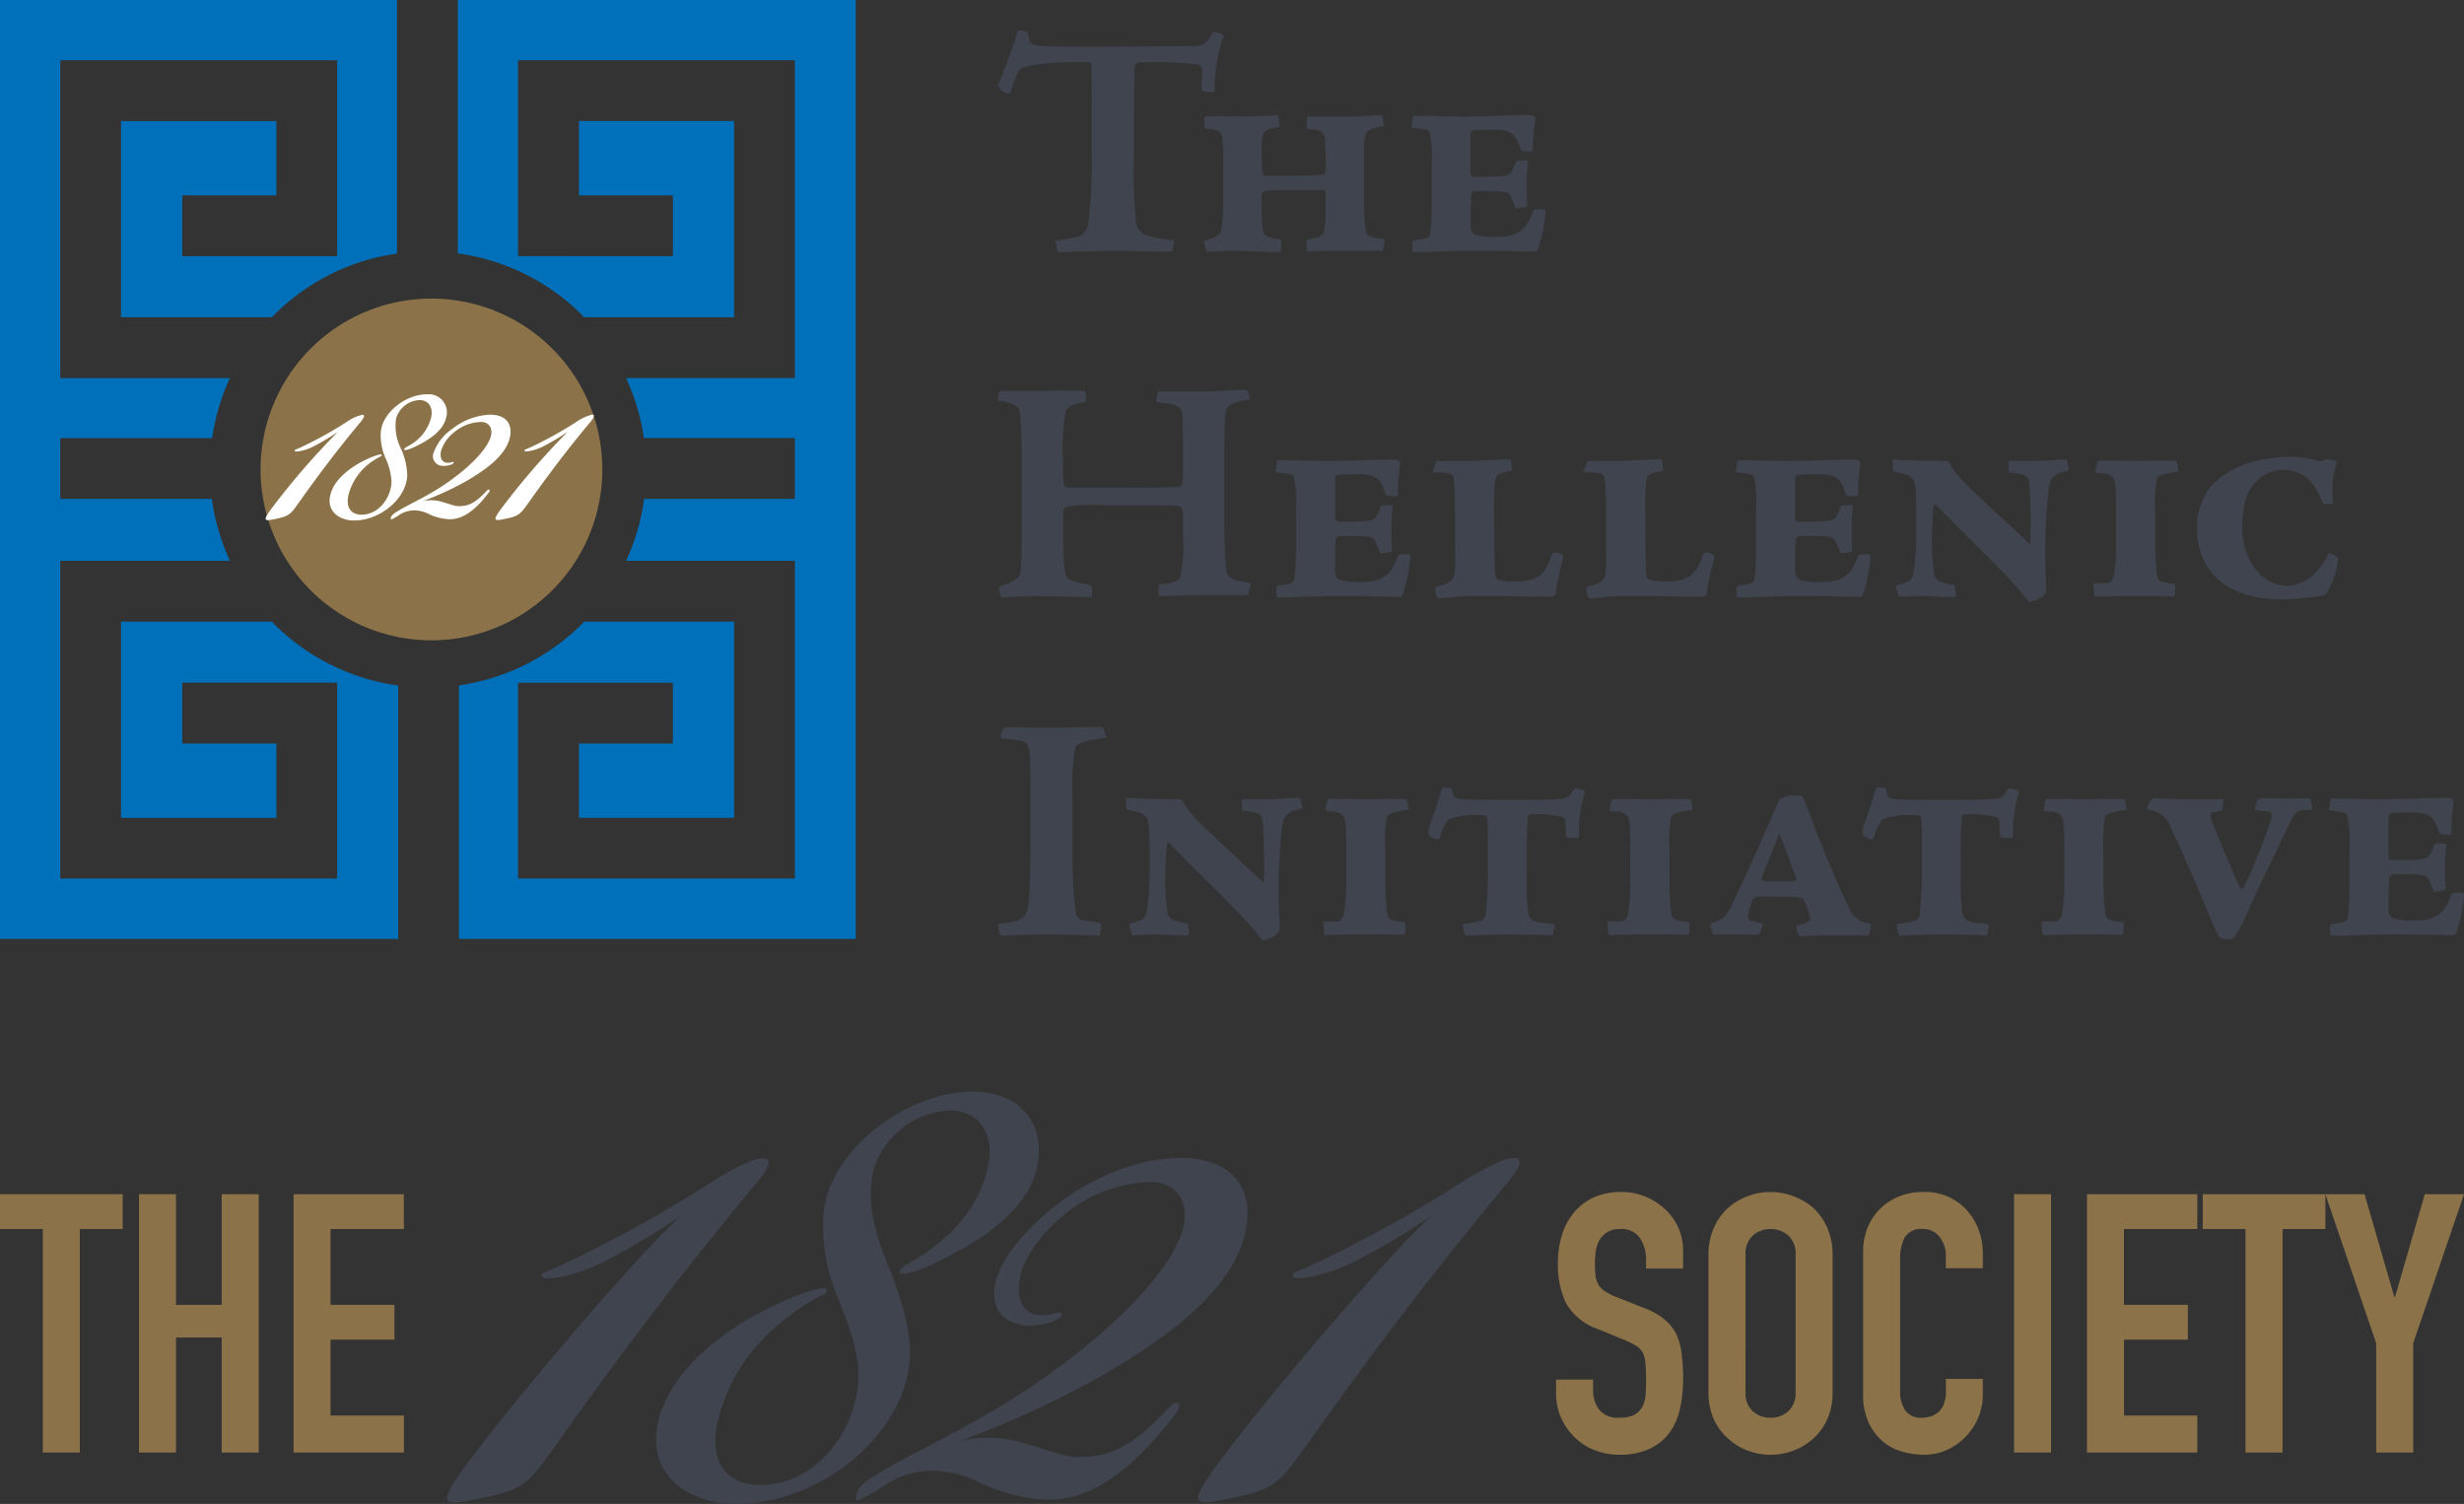 <svg xmlns="http://www.w3.org/2000/svg" xmlns:xlink="http://www.w3.org/1999/xlink" width="252.059" height="153.85" viewBox="0 0 252.059 153.85"><rect x="0" y="0" width="252.059" height="153.85" fill="#333333" stroke="none"/><defs><clipPath id="clip-path"><path id="Path_2722" data-name="Path 2722" d="M0,34.253H252.059V-119.6H0Z" transform="translate(0 119.597)" fill="none"></path></clipPath></defs><g id="Group_4227" data-name="Group 4227" transform="translate(0 119.597)"><g id="Group_4220" data-name="Group 4220" transform="translate(0 -119.597)" clip-path="url(#clip-path)"><g id="Group_4185" data-name="Group 4185" transform="translate(102.091 74.367)"><path id="Path_2687" data-name="Path 2687" d="M2.469.247C-.38.595-.622.875-.759,1.5A22.58,22.58,0,0,0-1,6.359v5.169a50.736,50.736,0,0,0,.31,6.464c.1.557.282.84.7.907.243.035,1.007.138,1.7.275.174.037.241.1.241.21a5.559,5.559,0,0,1-.174,1.081c-2.467-.071-3.889-.107-5.315-.107-2.71,0-4.418.139-4.519.139a.43.43,0,0,1-.416-.277,4.757,4.757,0,0,1-.14-.942c1.914-.2,2.641-.345,2.956-1.317.174-.521.31-1.634.347-6.121V5.249C-5.313.691-5.351.7-6.569.5A10.709,10.709,0,0,0-8.061.352c-.174,0-.279-.069-.279-.241a1.489,1.489,0,0,1,.212-.664c.1-.171.138-.242.239-.242A9.251,9.251,0,0,1-6.843-.828c.485,0,1.387.033,4.378.033,1.672-.033,3.758-.069,4.1-.069.45,0,.486.036.522.14Z" transform="translate(8.622 0.864)" fill="#3f444f"></path></g><g id="Group_4186" data-name="Group 4186" transform="translate(115.199 81.604)"><path id="Path_2688" data-name="Path 2688" d="M1.439,3.082a.306.306,0,0,1-.208.248c-1.078,0-2.294-.108-3.2-.108-.731,0-2.051.072-2.434.072l-.313-.974a.3.3,0,0,1,.171-.243C-3.219,1.8-3.01,1.488-2.9.827a26.757,26.757,0,0,0,.274-3.963v-2.4c0-2.5-.139-2.885-.274-3.127-.282-.486-.8-.626-1.773-.8-.211-.036-.347-.069-.347-.489v-.659c0-.139.069-.175.2-.139,1.533.1,2.085.139,5.04.139.383,0,.554.1.593.311A7.975,7.975,0,0,0,2.237-8.489c.836.9,3.269,3.127,6.811,6.431a60.525,60.525,0,0,0-.1-6.329C8.808-9.185,8.5-9.219,7-9.427c-.142,0-.175-.035-.175-.208l-.036-.974H9.607c.8,0,2.467-.139,2.992-.139.1,0,.171,0,.206.1l.21.974c-2.053.556-2.018.66-2.26,3.755-.14,2.016-.174,3.337-.174,4.169,0,2.71.1,3.962.1,4.376.069.629-1.146,1.081-1.636,1.22-.135.033-.277-.21-.553-.556-.488-.593-.9-1.114-1.809-2.052C5.056-.494,1.509-3.9-.472-5.985c-.175-.211-.347-.243-.383.032-.035.244-.071.87-.139,2.121a25.577,25.577,0,0,0,.208,4.9c.243.733.9.835,2.087,1.043Z" transform="translate(5.023 10.761)" fill="#3f444f"></path></g><g id="Group_4187" data-name="Group 4187" transform="translate(135.375 81.72)"><path id="Path_2689" data-name="Path 2689" d="M.266,2.794c.486.035.729-.138.9-.728a19.252,19.252,0,0,0,.243-3.616V-4.817a19.332,19.332,0,0,0-.1-2.606C1.2-8.26.716-8.468-.5-8.468a.227.227,0,0,1-.21-.174A6.038,6.038,0,0,1-.5-9.614c.069-.14.242-.14.973-.14.347,0,1.147.035,4,.035,1.217-.035,2.12-.035,2.362-.035.349,0,.763,0,.8.14l.174.973c-1.944.311-2.119.488-2.222.731A13.375,13.375,0,0,0,5.41-4.576v2.993A28.326,28.326,0,0,0,5.617,2.1c.1.522.524.626,1.81.764a2.914,2.914,0,0,1,0,1.078c-.037.174-.073.21-.246.21-1.216-.036-2.363-.036-4.065-.036-2.5,0-3.577.069-3.686.069-.139,0-.28-.1-.28-.207L-.919,2.9c-.033-.1.039-.1.069-.1Z" transform="translate(0.928 9.754)" fill="#3f444f"></path></g><g id="Group_4188" data-name="Group 4188" transform="translate(146.097 80.539)"><path id="Path_2690" data-name="Path 2690" d="M.782,3.118C2.8,2.84,3.043,2.738,3.147,2.181A39.66,39.66,0,0,0,3.388-2.2V-4.213c0-1.6,0-2.992-.069-3.442-.033-.28-.1-.382-.486-.382a8.494,8.494,0,0,0-3.478.418,4.882,4.882,0,0,0-.9,1.91c-.037.139-.208.174-.381.107-.594-.212-.8-.419-.8-.56a4.43,4.43,0,0,1,.244-1.077c.382-1.009.695-1.98.9-2.642a4.486,4.486,0,0,1,.349-1.007l.351.035c.345.037.625.068.625.174a1.134,1.134,0,0,0,.313.87c.275.174.868.207,5.768.207,4.065,0,4.832-.033,5.53-.207.343-.071.554-.454.831-.906.032-.1.277-.069.9.1.208.072.247.178.208.282a13.327,13.327,0,0,0-.59,4.45c0,.1-.035.172-.21.172-.763,0-1.075,0-1.115-.208-.027-.347-.067-1.288-.067-1.494s-.138-.35-.381-.453a11.41,11.41,0,0,0-2.779-.278c-.525,0-.664.1-.664.206a37.092,37.092,0,0,0-.138,3.93v2.015a25.853,25.853,0,0,0,.176,4c.135.733.625.976,2.463,1.047a.251.251,0,0,1,.208.311l-.139.731c0,.1-.069.138-.277.138-.521,0-2.709-.069-4.172-.069-1.91,0-4.243.1-4.415.1-.138,0-.207-.032-.241-.206Z" transform="translate(2.729 10.888)" fill="#3f444f"></path></g><g id="Group_4189" data-name="Group 4189" transform="translate(164.441 81.72)"><path id="Path_2691" data-name="Path 2691" d="M.265,2.794c.49.035.731-.138.9-.728a18.908,18.908,0,0,0,.244-3.616V-4.817a19.106,19.106,0,0,0-.1-2.606C1.206-8.26.718-8.468-.5-8.468a.225.225,0,0,1-.206-.174A6.436,6.436,0,0,1-.5-9.614c.072-.14.244-.14.975-.14.351,0,1.147.035,4,.035,1.213-.035,2.119-.035,2.362-.035.349,0,.764,0,.8.14l.171.973c-1.944.311-2.121.488-2.224.731a13.636,13.636,0,0,0-.171,3.334v2.993a29.067,29.067,0,0,0,.2,3.682c.1.522.526.626,1.81.764a2.86,2.86,0,0,1,0,1.078c-.035.174-.071.21-.243.21-1.22-.036-2.366-.036-4.069-.036-2.5,0-3.576.069-3.683.069-.139,0-.28-.1-.28-.207L-.916,2.9c-.036-.1.033-.1.067-.1Z" transform="translate(0.926 9.754)" fill="#3f444f"></path></g><g id="Group_4190" data-name="Group 4190" transform="translate(174.974 81.375)"><path id="Path_2692" data-name="Path 2692" d="M1.942,0c.525,0,.733.105.8.275C3.856,3.159,5.454,7.5,7.366,11.435A2.528,2.528,0,0,0,9.52,13.1c.1,0,.1.1.035.661-.072.518-.175.552-.311.552-2.364-.033-2.816-.033-3.722-.033-1.285,0-2.331.105-3.093.105-.279,0-.453-.872-.416-1.046,1.149-.277,1.424-.488,1.424-.8a9.793,9.793,0,0,0-.592-1.7.678.678,0,0,0-.624-.417c-.87-.067-3.72-.1-4.208-.067a.593.593,0,0,0-.486.31,7.919,7.919,0,0,0-.488,1.666c0,.352.211.558,1.392.732.1,0,.139.1.139.243,0-.1-.278.8-.417.938-1.737-.033-3.093-.033-3.612-.033-.382,0-.873.033-.94.033-.138,0-.383-.659-.383-1.009,0-.068.069-.172.108-.172,1.105-.313,1.526-.624,2.222-2.155C-2.991,7.82-1.669,4.933-.418,1.945-.245,1.526.067.867.136.731A.928.928,0,0,1,.409.313,3.23,3.23,0,0,1,1.91,0ZM-.907,8.793H1.629a.317.317,0,0,0,.313-.453C1.386,6.844.864,5.315.243,3.891-.316,5.385-.834,6.6-1.534,8.443c-.068.211.211.35.59.35Z" transform="translate(6.781)" fill="#3f444f"></path></g><g id="Group_4191" data-name="Group 4191" transform="translate(190.488 80.539)"><path id="Path_2693" data-name="Path 2693" d="M.782,3.118C2.8,2.84,3.041,2.738,3.145,2.181A39.339,39.339,0,0,0,3.388-2.2V-4.213c0-1.6,0-2.992-.071-3.442-.033-.28-.105-.382-.485-.382a8.489,8.489,0,0,0-3.478.418,4.86,4.86,0,0,0-.9,1.91c-.032.139-.207.174-.381.107-.589-.212-.8-.419-.8-.56a4.493,4.493,0,0,1,.243-1.077c.383-1.009.695-1.98.906-2.642a4.744,4.744,0,0,1,.345-1.007l.35.035c.349.037.625.068.625.174a1.154,1.154,0,0,0,.311.87c.279.174.87.207,5.775.207,4.062,0,4.827-.033,5.524-.207.35-.071.557-.454.832-.906.036-.1.28-.069.906.1.208.072.244.178.208.282a13.352,13.352,0,0,0-.592,4.45c0,.1-.035.172-.207.172-.768,0-1.078,0-1.115-.208-.032-.347-.068-1.288-.068-1.494s-.142-.35-.382-.453a11.423,11.423,0,0,0-2.779-.278c-.525,0-.66.1-.66.206a37.172,37.172,0,0,0-.14,3.93v2.015a27.216,27.216,0,0,0,.172,4c.136.733.628.976,2.469,1.047a.251.251,0,0,1,.208.311l-.14.731c0,.1-.068.138-.277.138-.521,0-2.712-.069-4.174-.069-1.909,0-4.237.1-4.41.1-.139,0-.211-.032-.242-.206Z" transform="translate(2.731 10.888)" fill="#3f444f"></path></g><g id="Group_4192" data-name="Group 4192" transform="translate(208.835 81.72)"><path id="Path_2694" data-name="Path 2694" d="M.265,2.794c.489.035.733-.138.908-.728a19.358,19.358,0,0,0,.239-3.616V-4.817a19.106,19.106,0,0,0-.1-2.606C1.2-8.26.72-8.468-.5-8.468A.223.223,0,0,1-.7-8.641,5.994,5.994,0,0,1-.5-9.614c.072-.14.244-.14.971-.14.354,0,1.151.035,4,.035,1.217-.035,2.12-.035,2.363-.035.347,0,.764,0,.8.14l.174.973c-1.946.311-2.12.488-2.227.731a13.865,13.865,0,0,0-.171,3.334v2.993A29.266,29.266,0,0,0,5.62,2.1c.1.522.522.626,1.809.764a2.97,2.97,0,0,1,0,1.078c-.037.174-.072.21-.244.21C5.967,4.115,4.82,4.115,3.12,4.115c-2.5,0-3.583.069-3.689.069-.135,0-.277-.1-.277-.207L-.914,2.9c-.036-.1.035-.1.068-.1Z" transform="translate(0.924 9.754)" fill="#3f444f"></path></g><g id="Group_4193" data-name="Group 4193" transform="translate(219.662 81.646)"><path id="Path_2695" data-name="Path 2695" d="M.053.094C.228-.216.4-.356.718-.323c.763.069,2.743.107,3.4.107H7.494c.136,0,.136.068.1.31L7.459.93,6.623,1.1c-.417.069-.452.278-.069,1.288.625,1.563,1.634,3.994,2.641,6.254.107.278.35.452.491.172A57.864,57.864,0,0,0,12.5,1.766c.171-.593,0-.733-.8-.771L11.072.93a.22.22,0,0,1-.244-.277c.211-.87.347-.976.87-.976.241,0,2.015.037,2.883.037.7,0,1.254-.037,1.532-.037s.347.069.416.175a5.529,5.529,0,0,1,.143.732c.033.172,0,.311-.143.311h-.693c-.939,0-1.185.8-1.845,2.155-.589,1.217-3.37,6.95-4.239,9a13.421,13.421,0,0,1-.94,1.7c-.139.279-.206.347-.765.347-.482,0-.727-.068-.867-.21a18.158,18.158,0,0,1-.9-1.91c-1.98-4.83-3.545-8.167-4.066-9.315A2.636,2.636,0,0,0,.089.9C-.189.827-.223.719-.157.584Z" transform="translate(0.186 0.328)" fill="#3f444f"></path></g><g id="Group_4194" data-name="Group 4194" transform="translate(238.258 81.617)"><path id="Path_2696" data-name="Path 2696" d="M.464,1.122A11.816,11.816,0,0,0,.22-2.214c-.109-.175-.314-.244-1.841-.418l.138-1.075c.035-.1.035-.143.1-.143h.8c.662,0,1.878.071,4.279.071,2.291,0,5.036-.139,6.811-.139.277,0,.417.036.518.175s.107.171.072.52A17.48,17.48,0,0,0,10.892-.3c0,.105-.072.138-.315.138-.831,0-.9-.068-1.007-.381C9.118-2.077,8.526-2.422,6.793-2.422c-.834,0-1.813.033-1.984.064-.282.04-.347.178-.347.458V1.886c0,.488.171.558.274.558h.7c1.36,0,1.668-.036,2.189-.071C8.491,2.3,8.7,2.167,9.118.879c.037-.105.419-.14,1.041-.14.212,0,.212.072.212.208a22.712,22.712,0,0,0-.14,2.537c0,.975.069,1.7.069,2.02a5.741,5.741,0,0,1-1.216.171,8.843,8.843,0,0,0-.45-1.111.857.857,0,0,0-.767-.59A16.478,16.478,0,0,0,5.814,3.9c-.97,0-1.042,0-1.181.142s-.171.484-.171,3.3a1.435,1.435,0,0,0,.171.8c.139.208.521.489,2.436.489,2.224,0,3.126-.661,3.822-2.676.035-.108.174-.178.52-.178a1.931,1.931,0,0,1,.659.039c.073.031.109.067.109.241a16.411,16.411,0,0,1-.805,3.894.271.271,0,0,1-.239.174c-1.636,0-3.512-.069-5.944-.069-3.473,0-4.481.139-6.674.139a3.742,3.742,0,0,1-.032-1.077.2.2,0,0,1,.206-.143C.11,8.8.257,8.7.328,8.142A30.877,30.877,0,0,0,.464,5.015Z" transform="translate(1.621 3.918)" fill="#3f444f"></path></g><g id="Group_4195" data-name="Group 4195" transform="translate(102.09 3.12)"><path id="Path_2697" data-name="Path 2697" d="M1.307,4.786a19.5,19.5,0,0,0,2-.345A1.509,1.509,0,0,0,4.656,3.13a49.948,49.948,0,0,0,.377-7.074V-7.431c0-5.866,0-6.032-.136-6.032H3.344c-2.934,0-5.144.347-5.557.657-.313.206-.554.863-1.105,2.519,0,.071-.241.036-.416-.032a1.426,1.426,0,0,1-.828-.759c.381-1.037,1.14-2.727,2.036-5.593a1.217,1.217,0,0,1,.69.032c.278.071.314.071.346.243.139.795.242,1,.485,1.105a5.549,5.549,0,0,0,1.518.207c.93.037,1.864.037,5.382.037,3.728,0,7.075-.072,8.937-.072a5.419,5.419,0,0,0,1.554-.138,2.54,2.54,0,0,0,.934-1.1c.067-.174.136-.208.241-.208a1.871,1.871,0,0,1,.794.242c.14.073.174.175.069.482A16.6,16.6,0,0,0,17.6-10.7c0,.207-.069.278-.381.278a3.462,3.462,0,0,1-.726-.071.369.369,0,0,1-.241-.307c0-.143.068-1.383.068-1.761a.655.655,0,0,0-.517-.69,36.734,36.734,0,0,0-4.484-.21H10.106c-.413,0-.691.14-.691.485,0,.657-.068,1.716-.068,5.86v3.484a50.6,50.6,0,0,0,.208,6.522,1.825,1.825,0,0,0,.9,1.313,16.753,16.753,0,0,0,2.762.517c.242,0,.278.068.206.309l-.139.69c-.032.139-.067.208-.517.208-1.136,0-3.45-.1-5.14-.1-2.487,0-5.488.138-5.762.138-.244,0-.347-.1-.381-.275Z" transform="translate(4.562 16.71)" fill="#3f444f"></path></g><g id="Group_4196" data-name="Group 4196" transform="translate(123.174 11.777)"><path id="Path_2698" data-name="Path 2698" d="M2.336,3.012c0-.623.035-.83.068-.83C3.578,2.01,3.921,1.836,4.023,1.6A7.459,7.459,0,0,0,4.268-.716V-2.441c0-.379-.068-.416-.657-.416H.4a14.175,14.175,0,0,0-2.417.136c-.206.071-.275.21-.275.558,0,.72.033,2.035.069,2.725.1,1.245.174,1.382,1.9,1.656A2.264,2.264,0,0,1-.286,3.254C-.32,3.39-.39,3.5-.5,3.5c-.623,0-3.177-.136-5-.136-1.31.031-1.793.1-2.174.1a.329.329,0,0,1-.242-.069c-.1-.136-.311-1-.207-1.068,1.485-.414,1.692-.692,1.76-1.277a25.953,25.953,0,0,0,.172-2.8V-5.512a22.276,22.276,0,0,0-.1-2.656c-.1-.589-.31-.863-1.725-.969-.035-.036-.138-.171-.138-.587.035-.624.1-.687.242-.687,1.037,0,1.864.032,3.175.032,1.693,0,3.279-.069,4.075-.139.138,0,.238,1.1.2,1.209-1.76.277-1.864.379-1.8,3.242,0,1.554.138,1.729.345,1.729,1.106.033,2.141,0,3.037,0A26.779,26.779,0,0,0,4.06-4.444c.14,0,.208-.206.208-.651A27.268,27.268,0,0,0,4.2-8.068c-.105-.9-.623-.964-1.864-1.034,0-.206,0-.859.035-1.208a.289.289,0,0,1,.206-.068H6.854c.727,0,2.313-.139,3.107-.139.1,0,.172.381.314,1.1C8.2-9,8.2-8.928,8.2-6.272v4.59a18.079,18.079,0,0,0,.175,2.9c.068.553.275.794,1.757.9.142,0,.175.1.175.207A3.951,3.951,0,0,1,10.1,3.359H5.856c-2.555.031-3.141.068-3.417.068-.068,0-.1,0-.1-.068Z" transform="translate(8.157 10.517)" fill="#3f444f"></path></g><g id="Group_4197" data-name="Group 4197" transform="translate(144.394 11.775)"><path id="Path_2699" data-name="Path 2699" d="M.461,1.115A11.759,11.759,0,0,0,.218-2.2c-.105-.171-.311-.241-1.829-.413l.138-1.07c.035-.1.035-.139.1-.139h.792c.657,0,1.865.071,4.246.071,2.28,0,5.005-.14,6.764-.14.278,0,.416.039.52.175s.1.174.069.516a17.338,17.338,0,0,0-.207,2.9c0,.1-.068.135-.314.135-.826,0-.9-.069-1-.376C9.055-2.063,8.467-2.4,6.742-2.4c-.828,0-1.8.033-1.967.067-.277.036-.346.174-.346.452V1.87c0,.485.175.554.277.554H5.4c1.346,0,1.657-.033,2.171-.069.866-.066,1.072-.206,1.487-1.481.035-.107.412-.139,1.033-.139.207,0,.207.066.207.2a23.145,23.145,0,0,0-.136,2.517c0,.97.068,1.694.068,2.008a5.65,5.65,0,0,1-1.208.169,8.609,8.609,0,0,0-.446-1.1.835.835,0,0,0-.763-.583,15.291,15.291,0,0,0-2.034-.075c-.966,0-1.036,0-1.172.139s-.175.484-.175,3.278a1.417,1.417,0,0,0,.175.8c.136.2.517.485,2.415.485,2.207,0,3.1-.66,3.8-2.66.033-.1.171-.174.517-.174a1.92,1.92,0,0,1,.653.039c.069.031.105.067.105.239a16.4,16.4,0,0,1-.8,3.866.271.271,0,0,1-.242.171c-1.621,0-3.486-.066-5.9-.066-3.449,0-4.448.136-6.625.136a3.69,3.69,0,0,1-.032-1.069A.2.2,0,0,1-1.3,8.914C.113,8.74.256,8.636.325,8.086A30.185,30.185,0,0,0,.461,4.979Z" transform="translate(1.611 3.892)" fill="#3f444f"></path></g><g id="Group_4198" data-name="Group 4198" transform="translate(102.09 39.871)"><path id="Path_2700" data-name="Path 2700" d="M3.207,2.228c1.773,0,3.745,0,4.119-.071.34-.067.407-.239.407-1.052V-1.824C7.732-3.35,7.7-4.4,7.7-4.977,7.665-6.167,7.019-6.3,5.046-6.508c-.139-.067.067-1.054.2-1.09h4.935c.476,0,1.292-.035,2.044-.1.746-.035,1.391-.069,1.5-.069.407-.033.509,0,.578.1a2.159,2.159,0,0,1,.239.882c-1.905.309-2.382.547-2.487,1.634-.033.511-.1,1.582-.1,4.473V5.31c0,2.759.1,4.015.169,5.106.067.917.373,1.324,2.487,1.563.1.17-.171,1.222-.376,1.257h-4.9c-2.86.037-3.405.1-3.912.1-.172,0-.206,0-.206-.1l.033-1.087c1.7-.136,2.076-.441,2.211-.848a13.735,13.735,0,0,0,.271-3.942V4.743A.782.782,0,0,0,7.5,4.232c-.134-.135-.271-.2-3.231-.2H-.126a28.436,28.436,0,0,0-3.846.1c-.512.136-.545.407-.545.543,0,2.485-.036,3.836.069,5.126.1,1.127.136,1.361.341,1.634.271.376.783.444,2.312.749.1.036.206.1.206.171,0,.306.033.953,0,1.123-1.872-.105-4.6-.138-6.227-.138-1.874.032-2.556.138-2.86.138a.308.308,0,0,1-.238-.105,2.858,2.858,0,0,1-.206-.984c1.668-.611,2.147-.817,2.249-1.667.067-.477.1-1.8.1-4.864V-.131c0-3.161-.067-4.056-.136-4.94-.066-.953-.238-1.259-2.278-1.6a2.136,2.136,0,0,1,.135-.886c.035-.1.067-.1.307-.1l3.395-.009c1.03,0,1.872,0,2.723-.035.817-.036,1.605.066,2.321.035A2.088,2.088,0,0,1-2.239-6.54c-.885.166-1.939.373-2.074,1.123A26.665,26.665,0,0,0-4.554-.5c0,2.551.105,2.723.545,2.723Z" transform="translate(11.196 7.779)" fill="#3f444f"></path></g><g id="Group_4199" data-name="Group 4199" transform="translate(130.491 47.014)"><path id="Path_2701" data-name="Path 2701" d="M.464,1.121A11.9,11.9,0,0,0,.222-2.212c-.1-.171-.313-.243-1.842-.414L-1.48-3.7c.033-.1.033-.142.1-.142h.8c.657,0,1.874.071,4.273.071,2.29,0,5.036-.14,6.805-.14.279,0,.419.035.522.172s.1.174.069.522A17.43,17.43,0,0,0,10.885-.3c0,.1-.068.139-.315.139-.832,0-.9-.069-1.007-.382C9.112-2.072,8.523-2.42,6.787-2.42c-.835,0-1.8.037-1.981.069-.277.035-.345.174-.345.453V1.886c0,.486.174.557.274.557h.7c1.353,0,1.667-.033,2.186-.071C8.486,2.3,8.7,2.164,9.112.88c.035-.107.418-.14,1.045-.14.207,0,.207.069.207.208a22.666,22.666,0,0,0-.14,2.535c0,.97.069,1.7.069,2.017a5.552,5.552,0,0,1-1.214.17,7.807,7.807,0,0,0-.453-1.109.851.851,0,0,0-.764-.592A16.712,16.712,0,0,0,5.814,3.9c-.974,0-1.042,0-1.18.142s-.174.482-.174,3.294a1.412,1.412,0,0,0,.174.8c.138.208.517.488,2.431.488,2.22,0,3.122-.661,3.819-2.674.036-.107.171-.176.521-.176a1.931,1.931,0,0,1,.656.039c.073.031.107.068.107.242a16.669,16.669,0,0,1-.8,3.89.275.275,0,0,1-.243.171c-1.636,0-3.509-.068-5.942-.068-3.471,0-4.479.139-6.666.139a3.635,3.635,0,0,1-.037-1.074A.208.208,0,0,1-1.3,8.969C.118,8.8.254,8.694.326,8.138A30.324,30.324,0,0,0,.464,5.015Z" transform="translate(1.62 3.914)" fill="#3f444f"></path></g><g id="Group_4200" data-name="Group 4200" transform="translate(146.584 46.98)"><path id="Path_2702" data-name="Path 2702" d="M.5,1.238C.5-.292.433-1.822.368-2.308S.051-3-1.581-2.966a.221.221,0,0,1-.171-.279l.345-.9h3.23c.767,0,3.543-.174,4.062-.174.14,0,.246,0,.315.107A5.5,5.5,0,0,1,6.34-3.14C4.946-2.933,4.7-2.723,4.6-2.1A30.318,30.318,0,0,0,4.5,1.268l.033,4.1c.037,2.116.037,2.427.349,2.637a8.189,8.189,0,0,0,2.051.176c1.945-.105,2.777-.588,3.472-2.745a.294.294,0,0,1,.242-.207,1.465,1.465,0,0,1,.837.207.686.686,0,0,1,.069.383,30.016,30.016,0,0,0-.765,3.61c-.037.178-.142.246-.383.313H9.047c-.9,0-1.944-.067-6.774-.067-1.492,0-2.71.208-3.368.244-.1,0-.208-.036-.277-.244a2.242,2.242,0,0,1-.139-.935C-.331,8.5.3,8.144.433,7.486A17.849,17.849,0,0,0,.5,4.95Z" transform="translate(1.76 4.321)" fill="#3f444f"></path></g><g id="Group_4201" data-name="Group 4201" transform="translate(162.035 46.98)"><path id="Path_2703" data-name="Path 2703" d="M.5,1.238C.5-.292.435-1.822.367-2.308S.055-3-1.579-2.966a.227.227,0,0,1-.174-.279l.349-.9H1.823c.768,0,3.547-.174,4.066-.174.138,0,.243,0,.311.107A5.493,5.493,0,0,1,6.344-3.14c-1.391.207-1.636.417-1.738,1.043a31.072,31.072,0,0,0-.1,3.365l.033,4.1c.033,2.116.033,2.427.347,2.637a8.168,8.168,0,0,0,2.047.176c1.945-.105,2.781-.588,3.475-2.745a.3.3,0,0,1,.243-.207,1.435,1.435,0,0,1,.832.207.634.634,0,0,1,.071.383,29.67,29.67,0,0,0-.763,3.61c-.036.178-.14.246-.383.313H9.052c-.9,0-1.946-.067-6.775-.067-1.492,0-2.708.208-3.367.244-.1,0-.211-.036-.28-.244a2.259,2.259,0,0,1-.136-.935C-.326,8.5.3,8.144.435,7.486A18.518,18.518,0,0,0,.5,4.95Z" transform="translate(1.758 4.321)" fill="#3f444f"></path></g><g id="Group_4202" data-name="Group 4202" transform="translate(177.563 47.014)"><path id="Path_2704" data-name="Path 2704" d="M.464,1.121A11.9,11.9,0,0,0,.222-2.212c-.105-.171-.314-.243-1.842-.414L-1.478-3.7c.032-.1.032-.142.1-.142h.8c.66,0,1.878.071,4.272.071,2.292,0,5.035-.14,6.806-.14.278,0,.416.035.52.172s.105.174.072.522A17.536,17.536,0,0,0,10.885-.3c0,.1-.071.139-.315.139-.834,0-.9-.069-1.009-.382C9.111-2.072,8.523-2.42,6.787-2.42c-.835,0-1.809.037-1.981.069-.277.035-.349.174-.349.453V1.886c0,.486.172.557.279.557h.7c1.355,0,1.666-.033,2.187-.071C8.485,2.3,8.694,2.164,9.111.88,9.15.774,9.529.74,10.156.74c.207,0,.207.069.207.208a22.982,22.982,0,0,0-.14,2.535c0,.97.071,1.7.071,2.017a5.564,5.564,0,0,1-1.213.17,9.238,9.238,0,0,0-.453-1.109.854.854,0,0,0-.765-.592A16.714,16.714,0,0,0,5.812,3.9c-.971,0-1.042,0-1.182.142s-.172.482-.172,3.294a1.455,1.455,0,0,0,.172.8c.14.208.522.488,2.435.488,2.222,0,3.122-.661,3.821-2.674.031-.107.171-.176.518-.176a1.989,1.989,0,0,1,.661.039c.068.031.105.068.105.242a16.384,16.384,0,0,1-.8,3.89.271.271,0,0,1-.242.171c-1.632,0-3.507-.068-5.939-.068-3.472,0-4.479.139-6.665.139a3.636,3.636,0,0,1-.035-1.074.2.2,0,0,1,.207-.144C.117,8.8.257,8.694.328,8.138A30.92,30.92,0,0,0,.464,5.015Z" transform="translate(1.62 3.914)" fill="#3f444f"></path></g><g id="Group_4203" data-name="Group 4203" transform="translate(193.628 47.002)"><path id="Path_2705" data-name="Path 2705" d="M1.438,3.08a.3.3,0,0,1-.207.244c-1.078,0-2.292-.107-3.2-.107-.731,0-2.049.071-2.431.071l-.314-.973a.307.307,0,0,1,.175-.243C-3.215,1.8-3.009,1.485-2.9.826a26.249,26.249,0,0,0,.277-3.962v-2.4c0-2.5-.136-2.88-.277-3.126-.28-.486-.8-.625-1.77-.8-.211-.039-.349-.069-.349-.486v-.66c0-.14.071-.175.208-.14,1.528.105,2.081.14,5.038.14.381,0,.553.1.589.31A7.886,7.886,0,0,0,2.236-8.483c.834.9,3.265,3.123,6.806,6.426a60.821,60.821,0,0,0-.1-6.325C8.8-9.179,8.489-9.211,7-9.421c-.142,0-.175-.035-.175-.21L6.786-10.6H9.6c.8,0,2.466-.14,2.984-.14.105,0,.176,0,.207.105l.21.974c-2.051.554-2.013.657-2.256,3.75-.14,2.013-.174,3.334-.174,4.165,0,2.709.1,3.961.1,4.376.069.626-1.145,1.077-1.635,1.216-.138.037-.278-.206-.553-.556-.488-.589-.9-1.11-1.8-2.049C5.05-.5,1.507-3.9-.472-5.983c-.172-.21-.347-.243-.381.033-.035.243-.069.868-.142,2.117a25.735,25.735,0,0,0,.208,4.9c.243.729.9.832,2.087,1.041Z" transform="translate(5.021 10.755)" fill="#3f444f"></path></g><g id="Group_4204" data-name="Group 4204" transform="translate(214.137 47.119)"><path id="Path_2706" data-name="Path 2706" d="M.266,2.791c.485.033.729-.139.9-.728a19.365,19.365,0,0,0,.243-3.612V-4.815A18.906,18.906,0,0,0,1.3-7.42C1.2-8.256.716-8.462-.5-8.462a.224.224,0,0,1-.208-.172A6.188,6.188,0,0,1-.5-9.607c.072-.139.242-.139.973-.139.346,0,1.145.035,3.99.035,1.218-.035,2.124-.035,2.364-.035.346,0,.764,0,.8.139l.174.973c-1.944.309-2.119.485-2.224.728a13.922,13.922,0,0,0-.171,3.332v2.992A28.938,28.938,0,0,0,5.612,2.1c.105.524.522.628,1.809.765a2.846,2.846,0,0,1,0,1.075c-.036.175-.069.211-.246.211-1.217-.036-2.359-.036-4.062-.036-2.5,0-3.575.068-3.679.068-.14,0-.28-.1-.28-.206L-.919,2.9c-.031-.105.037-.105.072-.105Z" transform="translate(0.927 9.746)" fill="#3f444f"></path></g><g id="Group_4205" data-name="Group 4205" transform="translate(224.753 46.736)"><path id="Path_2707" data-name="Path 2707" d="M0,1.639A6.662,6.662,0,0,1,1.7-3.015a9.535,9.535,0,0,1,4.932-2.4,13.561,13.561,0,0,1,2.952-.313,10.226,10.226,0,0,1,2.952.45.637.637,0,0,0,.417-.066,1.759,1.759,0,0,1,.416-.14,2.872,2.872,0,0,1,.8.174.176.176,0,0,1,.1.241A8.733,8.733,0,0,0,13.925-1.1c0,.136,0,.208-.452.208-.1,0-.518.033-.624-.072A6.612,6.612,0,0,0,11.359-3.5,4.328,4.328,0,0,0,8.89-4.4,3.925,3.925,0,0,0,6.009-3.155C5-2.147,4.619-.549,4.619,1.571c0,2.64,1.562,5.9,4.721,5.9a4.243,4.243,0,0,0,2.674-1.25,6.243,6.243,0,0,0,1.459-2.083c.039-.069.107-.1.629.243.311.139.343.241.311.378a7.761,7.761,0,0,1-1.146,3.405.527.527,0,0,1-.486.313,30.516,30.516,0,0,1-4.134.383C2.363,8.864,0,5.285,0,1.673Z" transform="translate(0 5.724)" fill="#3f444f"></path></g><g id="Group_4206" data-name="Group 4206" transform="translate(0 0)"><path id="Path_2708" data-name="Path 2708" d="M6.19,14.158H-9.229V34.226H6.661v-7.6H-2.967V20.4H12.876V40.441h-28.32V7.932H1.906A22.11,22.11,0,0,1,.064,1.6h-15.51V-4.619H.088a22.182,22.182,0,0,1,1.818-6.136h-17.35V-43.271h28.32v20.042H-2.967v-6.221H6.661v-7.6H-9.229V-16.98H6.191A22.251,22.251,0,0,1,19-23.5V-49.435h-40.61V46.614H19.122V20.694A22.262,22.262,0,0,1,6.19,14.158" transform="translate(21.612 49.435)" fill="#0070ba"></path></g><g id="Group_4207" data-name="Group 4207" transform="translate(46.833 0)"><path id="Path_2709" data-name="Path 2709" d="M0,0V25.921a22.252,22.252,0,0,1,12.932,6.534H28.266V12.383H12.391v7.6h9.615v6.221H6.166V6.164H34.479V38.679H17.217a22.181,22.181,0,0,1,1.818,6.136H34.479v6.224H19.059a22.149,22.149,0,0,1-1.841,6.328H34.479V89.876H6.166V69.841H22.005V76.06H12.391v7.6H28.266V63.593H12.933A22.249,22.249,0,0,1,.117,70.114V96.05h40.59V0Z" fill="#0070ba"></path></g><g id="Group_4208" data-name="Group 4208" transform="translate(26.656 30.545)"><path id="Path_2710" data-name="Path 2710" d="M7.784,3.892A17.48,17.48,0,0,1-9.7,21.371,17.48,17.48,0,0,1-27.177,3.892,17.48,17.48,0,0,1-9.7-13.588,17.48,17.48,0,0,1,7.784,3.892" transform="translate(27.177 13.588)" fill="#8b7248"></path></g><g id="Group_4209" data-name="Group 4209" transform="translate(27.175 42.427)"><path id="Path_2711" data-name="Path 2711" d="M1.08.727c-.864.434-1.849.592-1.887.434s.078-.04,1.887-.984A38.968,38.968,0,0,0,4.5-1.792a4.886,4.886,0,0,1,1.612-.746c.275,0,.275.235-.275.864C3.323,1.355,1.514,3.795-.333,6.39c-.98,1.378-1.02,1.456-2.829,1.811-.747.117-.944.078.2-1.416A75.542,75.542,0,0,1,3.6-.768,23.4,23.4,0,0,1,1.08.727" transform="translate(3.772 2.538)" fill="#fff"></path></g><g id="Group_4210" data-name="Group 4210" transform="translate(33.716 40.338)"><path id="Path_2712" data-name="Path 2712" d="M1.514.552a5.171,5.171,0,0,0,.552,3.184A7.111,7.111,0,0,1,2.658,6.41c-.157,2.516-3.026,4.72-5.7,4.563-1.494-.116-2.556-1.1-2.164-2.632.431-1.731,2.436-3.148,4.363-3.9.314-.118.863-.315.9-.158.04.118-.314.2-.706.472A5.969,5.969,0,0,0-3.279,8.1c-.432,1.416.08,2.2,1.1,2.28,1.888.118,3.225-1.77,3.224-3.422a6.775,6.775,0,0,0-.63-2.4A5.781,5.781,0,0,1-.056,2.008C.06-.077,2.576-1.965,4.7-1.927A1.846,1.846,0,0,1,6.627.471C6.314,1.966,4.464,2.949,3.4,3.461c-.512.237-1.023.394-1.063.275-.039-.157.354-.314.589-.471A4.524,4.524,0,0,0,5.093.471c.235-.983-.2-1.809-1.181-1.807A2.609,2.609,0,0,0,1.514.552" transform="translate(5.288 1.927)" fill="#fff"></path></g><g id="Group_4211" data-name="Group 4211" transform="translate(39.971 42.42)"><path id="Path_2713" data-name="Path 2713" d="M.727,1.97a3.779,3.779,0,0,1,1.22-.08c.9.078,1.849.589,2.476.589.944,0,1.652-.277,2.791-1.5.118-.118.237-.235.315-.2.118.078,0,.275-.039.315C6.468,2.439,5.132,3.816,3.519,3.818a5.355,5.355,0,0,1-2.2-.551A3.241,3.241,0,0,0-.295,2.913a2.813,2.813,0,0,0-1.258.394,7.785,7.785,0,0,1-.864.512c-.118.04-.157-.039-.078-.235.078-.237.354-.394.669-.59C-1.239,2.6.373,1.852,1.828.986,4.421-.548,7.133-2.869,7.685-4.6c.273-.906-.2-1.533-.985-1.533A4.41,4.41,0,0,0,3.988-5.11,3.909,3.909,0,0,0,2.612-3.182c-.2.943.275,1.376,1.023,1.18.158-.04.237-.08.275,0s-.157.2-.275.237a2.12,2.12,0,0,1-.9.118.986.986,0,0,1-.906-1.3A5.116,5.116,0,0,1,3.751-5.424,6.713,6.713,0,0,1,7.6-6.88c1.77,0,2.4,1.06,2.007,2.516C9.1-2.673,7.332-1.336,5.247-.116A29.816,29.816,0,0,1,.727,1.97" transform="translate(2.537 6.88)" fill="#fff"></path></g><g id="Group_4212" data-name="Group 4212" transform="translate(50.687 42.416)"><path id="Path_2714" data-name="Path 2714" d="M1.08.727c-.864.434-1.849.592-1.887.434s.078-.04,1.887-.984A38.968,38.968,0,0,0,4.5-1.792a4.886,4.886,0,0,1,1.612-.746c.275,0,.275.235-.275.864C3.323,1.355,1.514,3.794-.333,6.39c-.98,1.376-1.02,1.455-2.829,1.811-.747.117-.944.077.2-1.416A75.392,75.392,0,0,1,3.6-.768,23.617,23.617,0,0,1,1.08.727" transform="translate(3.772 2.538)" fill="#fff"></path></g><g id="Group_4213" data-name="Group 4213" transform="translate(45.742 118.492)"><path id="Path_2715" data-name="Path 2715" d="M3.53,2.376C.7,3.789-2.508,4.305-2.635,3.791S-2.379,3.662,3.53.577A128.645,128.645,0,0,0,14.7-5.852c1.412-.9,4.11-2.443,5.268-2.443.9,0,.9.771-.9,2.826C10.855,4.428,4.948,12.4-1.087,20.878c-3.21,4.5-3.338,4.756-9.249,5.914-2.44.387-3.082.259.642-4.626C-3.4,13.813,9.181-.582,11.752-2.511A76.912,76.912,0,0,1,3.53,2.376" transform="translate(12.326 8.295)" fill="#3f444f"></path></g><g id="Group_4214" data-name="Group 4214" transform="translate(67.116 111.671)"><path id="Path_2716" data-name="Path 2716" d="M4.949,1.8c-.769,3.6.26,6.68,1.8,10.406,1.029,2.826,2.058,5.781,1.931,8.736C8.171,29.168-1.2,36.366-9.941,35.857c-4.882-.385-8.351-3.594-7.069-8.606C-15.6,21.6-9.05,16.97-2.756,14.526-1.728,14.14.071,13.5.2,14.011c.129.385-1.029.642-2.312,1.542-4.239,2.829-7.192,6.171-8.6,10.924-1.41,4.626.261,7.195,3.6,7.451,6.166.382,10.532-5.786,10.529-11.183,0-2.569-1.03-5.267-2.058-7.837A18.983,18.983,0,0,1-.189,6.559C.2-.25,8.415-6.421,15.352-6.295c4.882.126,7.325,3.594,6.3,7.834-1.025,4.882-7.064,8.1-10.532,9.769-1.668.771-3.339,1.286-3.468.9-.13-.513,1.155-1.028,1.926-1.542,3.854-2.443,6.164-5.4,7.064-9.124.769-3.213-.647-5.911-3.858-5.908A8.525,8.525,0,0,0,4.949,1.8" transform="translate(17.279 6.296)" fill="#3f444f"></path></g><g id="Group_4215" data-name="Group 4215" transform="translate(87.55 118.473)"><path id="Path_2717" data-name="Path 2717" d="M2.375,6.438a12.4,12.4,0,0,1,3.983-.259C9.313,6.435,12.4,8.1,14.453,8.1c3.084,0,5.4-.9,9.121-4.886.386-.385.771-.772,1.028-.642.385.256,0,.9-.129,1.027-3.338,4.37-7.706,8.868-12.972,8.871a17.474,17.474,0,0,1-7.195-1.8A10.571,10.571,0,0,0-.964,9.523a9.092,9.092,0,0,0-4.11,1.288A26.4,26.4,0,0,1-7.9,12.48c-.386.13-.515-.127-.257-.769C-7.9,10.939-7,10.425-5.975,9.781-4.047,8.5,1.218,6.053,5.971,3.225c8.477-5.014,17.338-12.6,19.135-18.251.9-2.956-.643-5.011-3.213-5.009a14.4,14.4,0,0,0-8.863,3.343c-1.927,1.542-3.981,3.984-4.495,6.3-.641,3.084.9,4.5,3.342,3.851.515-.127.771-.256.9,0s-.513.643-.9.771a6.873,6.873,0,0,1-2.955.388C6.095-5.769,5.582-7.823,5.966-9.623c.641-2.828,3.337-5.784,6.292-8.1,3.724-2.829,8.349-4.758,12.589-4.76,5.781,0,7.839,3.466,6.555,8.22-1.668,5.525-7.447,9.9-14.255,13.882A96.976,96.976,0,0,1,2.375,6.438" transform="translate(8.291 22.479)" fill="#3f444f"></path></g><g id="Group_4216" data-name="Group 4216" transform="translate(122.563 118.458)"><path id="Path_2718" data-name="Path 2718" d="M3.53,2.376C.7,3.789-2.508,4.305-2.635,3.791S-2.379,3.662,3.53.577A128.313,128.313,0,0,0,14.7-5.852c1.414-.9,4.11-2.443,5.268-2.443.9,0,.9.771-.9,2.828C10.855,4.429,4.948,12.4-1.087,20.878c-3.21,4.5-3.338,4.756-9.249,5.914-2.44.387-3.082.259.642-4.625C-3.4,13.813,9.181-.582,11.752-2.51A76.9,76.9,0,0,1,3.53,2.376" transform="translate(12.326 8.295)" fill="#3f444f"></path></g><g id="Group_4217" data-name="Group 4217" transform="translate(159.183 121.941)"><path id="Path_2719" data-name="Path 2719" d="M2.893,1.744H-.895V.89a4.032,4.032,0,0,0-.611-2.245A2.267,2.267,0,0,0-3.566-2.3a2.391,2.391,0,0,0-1.263.3,2.476,2.476,0,0,0-.778.744A3.087,3.087,0,0,0-6.017-.168a7.217,7.217,0,0,0-.109,1.28,12.972,12.972,0,0,0,.054,1.3,2.466,2.466,0,0,0,.278.927,2.074,2.074,0,0,0,.651.7,5.9,5.9,0,0,0,1.168.594l2.9,1.15A7.283,7.283,0,0,1,.963,6.922a4.891,4.891,0,0,1,1.225,1.5,7.005,7.005,0,0,1,.556,2.024,20,20,0,0,1,.149,2.579,13.74,13.74,0,0,1-.333,3.1A6.52,6.52,0,0,1,1.483,18.56,5.355,5.355,0,0,1-.559,20.193a7.228,7.228,0,0,1-3.084.593A6.736,6.736,0,0,1-6.2,20.3a6.055,6.055,0,0,1-2.043-1.337A6.542,6.542,0,0,1-9.6,16.983a6.05,6.05,0,0,1-.5-2.47V13.1h3.787V14.29A3.106,3.106,0,0,0-5.7,16.166,2.39,2.39,0,0,0-3.642,17a3.327,3.327,0,0,0,1.505-.279,2.008,2.008,0,0,0,.836-.8A2.956,2.956,0,0,0-.95,14.681q.056-.726.055-1.616a16.178,16.178,0,0,0-.073-1.707,2.976,2.976,0,0,0-.3-1.078,2.114,2.114,0,0,0-.686-.668,9.175,9.175,0,0,0-1.133-.556l-2.71-1.114A6,6,0,0,1-9.079,5.289a9.112,9.112,0,0,1-.836-4.14,9.591,9.591,0,0,1,.409-2.821,6.4,6.4,0,0,1,1.225-2.3A5.608,5.608,0,0,1-6.295-5.514a6.64,6.64,0,0,1,2.876-.575,6.306,6.306,0,0,1,2.582.52A6.731,6.731,0,0,1,1.187-4.2,5.736,5.736,0,0,1,2.893-.112Z" transform="translate(10.1 6.089)" fill="#8b7248"></path></g><g id="Group_4218" data-name="Group 4218" transform="translate(174.773 121.94)"><path id="Path_2720" data-name="Path 2720" d="M0,1.438A6.781,6.781,0,0,1,.556-1.383,5.982,5.982,0,0,1,2.042-3.426,6.325,6.325,0,0,1,4.065-4.613a6.577,6.577,0,0,1,4.567,0,6.757,6.757,0,0,1,2.06,1.187,6.249,6.249,0,0,1,1.447,2.043,6.741,6.741,0,0,1,.556,2.821V15.4a6.688,6.688,0,0,1-.556,2.858,5.908,5.908,0,0,1-1.447,1.967,6.35,6.35,0,0,1-2.06,1.225,6.577,6.577,0,0,1-4.567,0,5.962,5.962,0,0,1-2.024-1.225A5.669,5.669,0,0,1,.556,18.254,6.727,6.727,0,0,1,0,15.4ZM3.787,15.4a2.512,2.512,0,0,0,.76,2.022,2.677,2.677,0,0,0,1.8.65,2.686,2.686,0,0,0,1.8-.65A2.52,2.52,0,0,0,8.91,15.4V1.438a2.523,2.523,0,0,0-.76-2.024,2.692,2.692,0,0,0-1.8-.648,2.682,2.682,0,0,0-1.8.648,2.515,2.515,0,0,0-.76,2.024Z" transform="translate(0 5.022)" fill="#8b7248"></path></g><g id="Group_4219" data-name="Group 4219" transform="translate(190.587 121.941)"><path id="Path_2721" data-name="Path 2721" d="M2.727,4.256V5.891a5.876,5.876,0,0,1-.464,2.319A6.447,6.447,0,0,1,.984,10.159a6.218,6.218,0,0,1-1.91,1.355,5.626,5.626,0,0,1-2.359.5,8.457,8.457,0,0,1-2.189-.3,5.172,5.172,0,0,1-2-1.039,5.7,5.7,0,0,1-1.465-1.91,6.737,6.737,0,0,1-.578-2.988V-8.772a6.425,6.425,0,0,1,.446-2.412,5.671,5.671,0,0,1,1.261-1.931A5.9,5.9,0,0,1-5.865-14.4a6.566,6.566,0,0,1,2.506-.464A5.739,5.739,0,0,1,.984-13.115a6.213,6.213,0,0,1,1.279,2.022A6.82,6.82,0,0,1,2.727-8.55v1.485H-1.057V-8.327a3.056,3.056,0,0,0-.632-1.93A2.044,2.044,0,0,0-3.4-11.074,1.924,1.924,0,0,0-5.27-10.2a4.652,4.652,0,0,0-.463,2.207V5.518a3.486,3.486,0,0,0,.5,1.931,1.972,1.972,0,0,0,1.8.78,2.767,2.767,0,0,0,.8-.13,2.391,2.391,0,0,0,.8-.427,2.286,2.286,0,0,0,.556-.817,3.292,3.292,0,0,0,.223-1.3v-1.3Z" transform="translate(9.522 14.861)" fill="#8b7248"></path></g></g><path id="Path_2723" data-name="Path 2723" d="M160.161-24.632h3.785V1.8h-3.785Z" transform="translate(45.87 27.198)" fill="#8b7248"></path><g id="Group_4221" data-name="Group 4221" transform="translate(213.491 2.566)"><path id="Path_2724" data-name="Path 2724" d="M0,5.884v-26.43H11.284v3.565h-7.5v7.757H10.32v3.563H3.787V2.1h7.5V5.884Z" transform="translate(0 20.546)" fill="#8b7248"></path></g><g id="Group_4222" data-name="Group 4222" transform="translate(225.33 2.566)"><path id="Path_2725" data-name="Path 2725" d="M.975,5.884V-16.981H-3.4v-3.565H9.143v3.565H4.762V5.884Z" transform="translate(3.405 20.546)" fill="#8b7248"></path></g><g id="Group_4223" data-name="Group 4223" transform="translate(237.878 2.566)"><path id="Path_2726" data-name="Path 2726" d="M2.264,0-.778,10.506H-.853L-3.9,0H-7.906l5.2,15.258V26.43H1.077V15.258L6.275,0Z" transform="translate(7.906)" fill="#8b7248"></path></g><g id="Group_4224" data-name="Group 4224" transform="translate(0 2.566)"><path id="Path_2727" data-name="Path 2727" d="M0,0V3.565H4.38V26.43H8.166V3.565h4.38V0Z" fill="#8b7248"></path></g><g id="Group_4225" data-name="Group 4225" transform="translate(14.217 2.566)"><path id="Path_2728" data-name="Path 2728" d="M0,5.884v-26.43H3.786V-9.224H8.462V-20.546h3.787V5.884H8.462V-5.884H3.786V5.884Z" transform="translate(0 20.546)" fill="#8b7248"></path></g><g id="Group_4226" data-name="Group 4226" transform="translate(30.031 2.566)"><path id="Path_2729" data-name="Path 2729" d="M0,5.884v-26.43H11.284v3.565h-7.5v7.757H10.32v3.563H3.786V2.1h7.5V5.884Z" transform="translate(0 20.546)" fill="#8b7248"></path></g></g></svg>